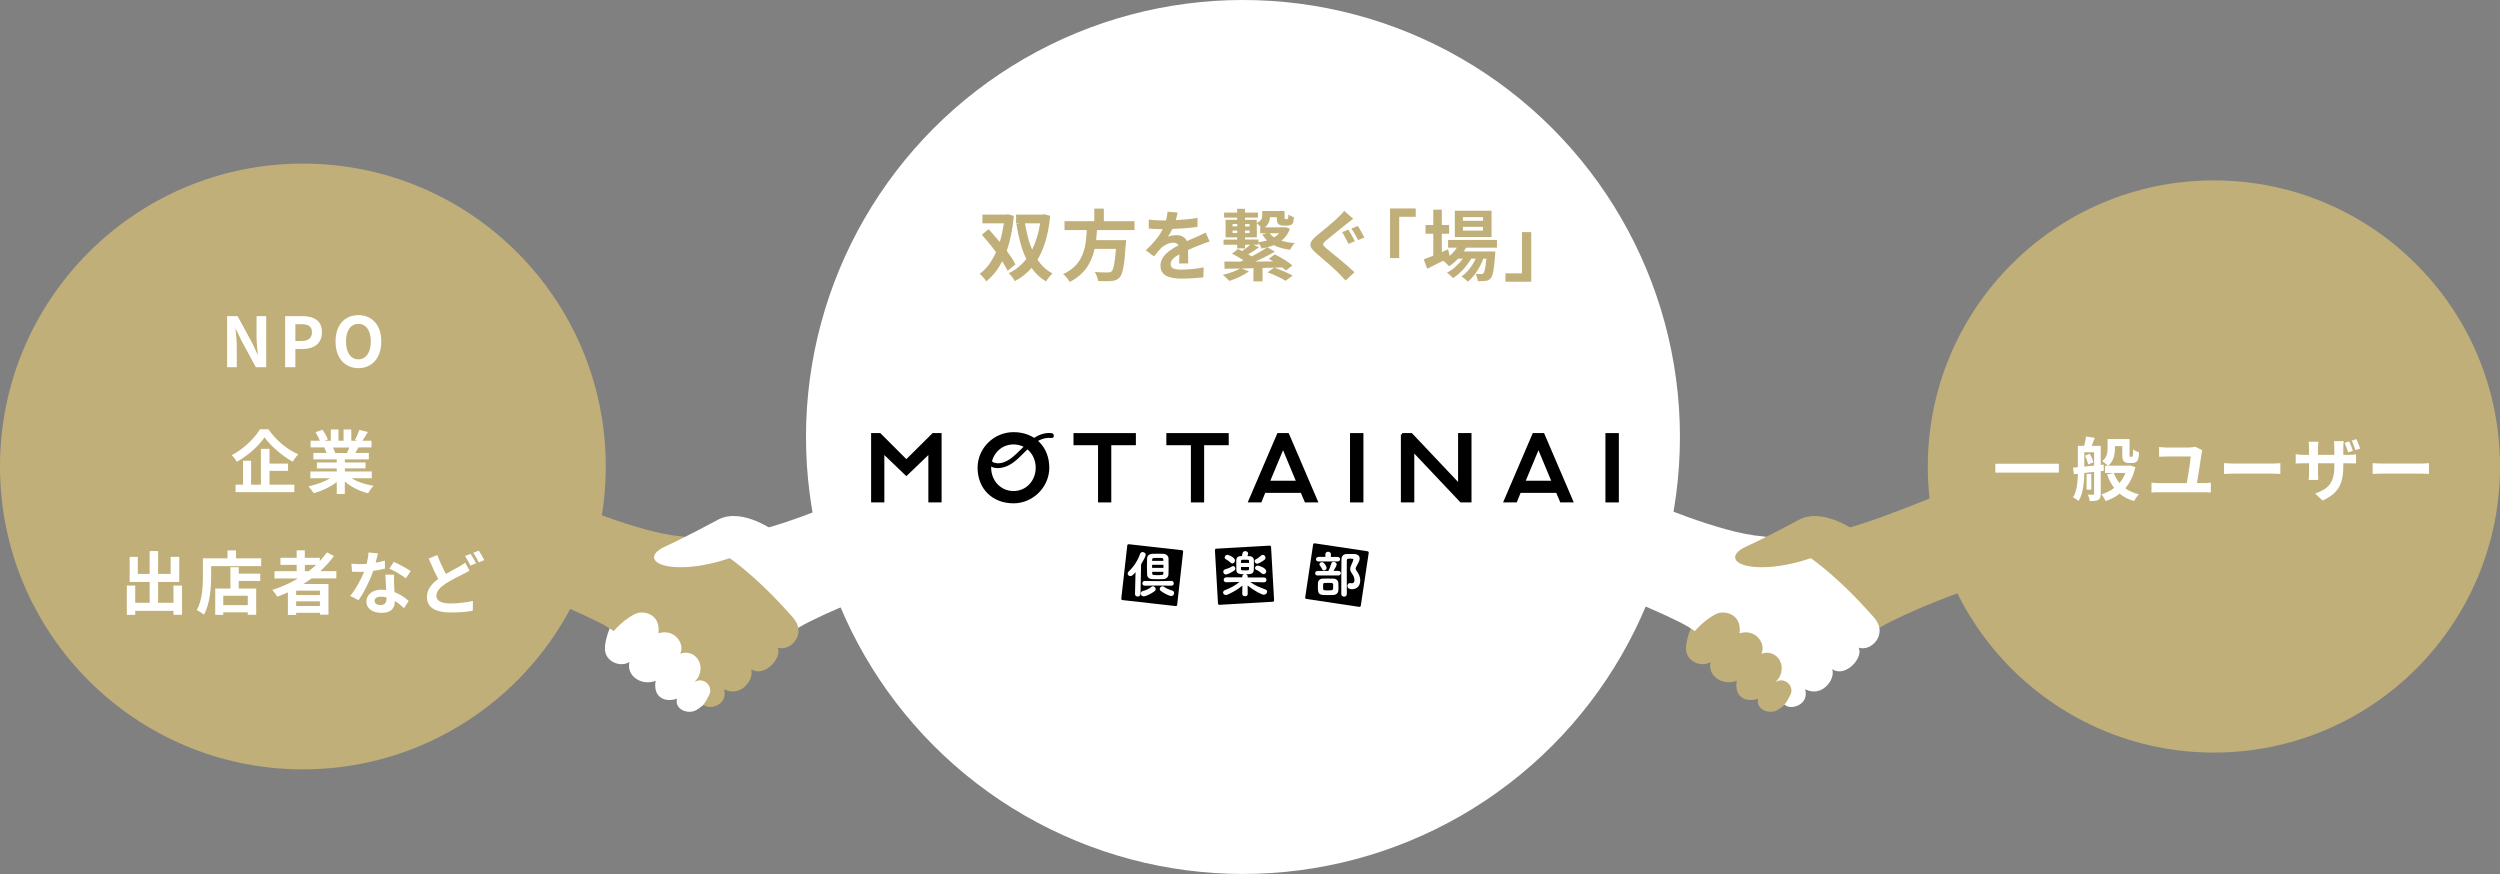 <?xml version="1.0" encoding="UTF-8"?><svg id="_レイヤー_2" xmlns="http://www.w3.org/2000/svg" width="579.44" height="202.57" viewBox="0 0 579.44 202.57"><rect x="0" y="0" width="579.44" height="202.57" fill="#808080" stroke="none"/><defs><style>.cls-1{stroke-linejoin:round;stroke-width:.64px;}.cls-1,.cls-2,.cls-3{fill:#000;}.cls-1,.cls-3{stroke:#000;}.cls-2,.cls-4,.cls-5{stroke-width:0px;}.cls-3{stroke-miterlimit:10;stroke-width:.6px;}.cls-4{fill:#c0af79;}.cls-5{fill:#fff;}</style></defs><g id="_レイヤー_2のコピー_10"><circle class="cls-5" cx="288.09" cy="101.28" r="101.28"/><circle class="cls-4" cx="70.2" cy="108.12" r="70.2"/><circle class="cls-4" cx="513.13" cy="108.12" r="66.31"/><rect class="cls-1" x="260.86" y="127.11" width="12.39" height="12.39" transform="translate(16.61 -29.07) rotate(6.43)"/><rect class="cls-1" x="282.26" y="127.11" width="12.39" height="12.39" transform="translate(-7.14 16.69) rotate(-3.27)"/><rect class="cls-1" x="303.67" y="127.11" width="12.39" height="12.39" transform="translate(23.21 -44.5) rotate(8.53)"/><path class="cls-5" d="M263.19,132.61c-.54.63-.85.92-1.2.92s-.63-.28-.63-.59c0-.15.07-.31.23-.47,1.11-1.03,2.11-2.51,2.66-4.1.1-.29.34-.42.57-.42.36,0,.73.28.73.65,0,.3-.61,1.45-1.07,2.2l-.14,6.88c-.01.4-.34.59-.66.59-.3,0-.61-.19-.61-.57v-.02l.12-5.07ZM265.05,138.21c-.41,0-.65-.33-.65-.64,0-.27.16-.52.54-.61.58-.13,1.34-.43,1.9-.93.12-.1.26-.15.37-.15.35,0,.66.34.66.68,0,.15-.06.29-.21.42-.72.59-2.06,1.24-2.61,1.24ZM271.52,135.75l-3-.04-3.19.04h-.01c-.36,0-.55-.27-.55-.55s.19-.55.55-.55h.01l3.23.04,2.96-.05h.01c.35,0,.52.28.52.56s-.17.55-.52.55h-.01ZM269.6,134.22c-.33.01-.73.02-1.14.02-.5,0-1.01-.01-1.38-.02-.82-.02-1.19-.48-1.21-1.08-.02-.47-.04-1.06-.04-1.68,0-.7.01-1.43.04-2.04.02-.51.34-1.01,1.21-1.06.33-.02.79-.02,1.26-.02s.93,0,1.27.02c.75.04,1.2.51,1.22,1.05.02.58.03,1.29.03,1.99,0,.63-.01,1.24-.03,1.73-.04.58-.46,1.06-1.24,1.1ZM269.66,130.91h-2.63v.71h2.63v-.71ZM269.63,129.71c-.02-.4-.1-.4-1.35-.4-1.06,0-1.21,0-1.24.41v.28h2.6v-.29ZM267.05,132.53v.37c0,.37.19.4,1.13.4,1.35,0,1.43,0,1.46-.41,0-.12.01-.23.01-.36h-2.6ZM269.02,136.95c-.15-.13-.22-.28-.22-.43,0-.33.28-.64.63-.64.11,0,.23.04.35.12.57.4,1.27.7,1.88.86.33.09.47.34.47.59,0,.34-.26.7-.67.7s-1.72-.64-2.44-1.2Z"/><path class="cls-5" d="M289.77,134.89c1.14.84,2.24,1.25,3.51,1.73.29.1.42.3.42.51,0,.35-.35.72-.79.72s-2.32-.96-3.74-2.16l.02,1.99h0c0,.35-.31.51-.64.51-.3,0-.62-.16-.62-.5h0s.02-1.97.02-1.97c-.97.84-1.96,1.42-3.44,2.11-.13.06-.26.08-.37.08-.38,0-.66-.29-.66-.58,0-.21.13-.41.43-.54,1.36-.54,2.35-1.06,3.39-1.91l-3.09.07h-.02c-.37,0-.56-.28-.56-.56s.2-.57.58-.57h3.72s-.01-.16-.01-.16v-.02c0-.3.21-.49.46-.55-.91,0-1.77-.01-1.82-.92-.01-.36-.02-.98-.02-1.54,0-.34,0-.65.01-.86.01-.45.33-.84.93-.87.08,0,.21-.01.36-.01.07-.29.14-.64.14-.64.08-.36.36-.51.64-.51.34,0,.67.21.67.56,0,.08-.04.31-.16.59.24,0,.45,0,.55.01.49.04.92.35.93.85.01.41.02.97.02,1.48,0,1.57-.02,1.87-1.89,1.87.25.06.45.25.45.55v.2h3.77c.4-.01.58.27.58.55s-.19.57-.56.57h-.02l-3.18-.07ZM284.12,133.15c-.37,0-.59-.31-.59-.63,0-.23.12-.47.41-.56.77-.24.96-.28,1.61-.68.09-.06.19-.08.27-.08.28,0,.5.28.5.58,0,.16-.08.34-.26.47-.7.49-1.63.9-1.93.9ZM285.23,130.41c-.37-.34-.85-.67-1.1-.79-.2-.1-.28-.26-.28-.42,0-.3.29-.62.64-.62.14,0,1.75.56,1.75,1.33,0,.35-.28.68-.61.68-.13,0-.27-.06-.41-.17ZM289.5,130.48c0-.19-.01-.36-.01-.5,0-.22-.06-.25-.91-.25-.28,0-.56,0-.67.01-.29.02-.29.19-.29.73h1.88ZM287.63,131.41c0,.24,0,.44.01.57.01.2.13.22.94.22.29,0,.57-.01.66-.01.22-.02.26-.12.26-.78h-1.88ZM291.39,130.66c-.34,0-.61-.32-.61-.61,0-.16.09-.32.29-.41.36-.16.79-.48,1.18-.84.14-.14.3-.2.44-.2.34,0,.63.33.63.67,0,.17-.07.35-.26.49-.57.44-1.39.9-1.68.9ZM292.41,132.89c-.4-.35-.76-.61-1.15-.77-.27-.11-.38-.29-.38-.47,0-.29.27-.56.65-.56.17,0,1.96.5,1.96,1.33,0,.34-.27.66-.61.66-.15,0-.32-.06-.47-.2Z"/><path class="cls-5" d="M305.41,133.39c-.41,0-.59-.25-.59-.5,0-.28.21-.56.59-.56h2.48c.21-.38.52-1.15.66-1.68.08-.3.3-.42.55-.42.35,0,.72.25.72.59,0,.29-.58,1.25-.75,1.5h1.13c.38,0,.57.27.57.52,0,.27-.19.54-.57.54h-4.8ZM305.63,130.14c-.42,0-.61-.26-.61-.51,0-.27.21-.56.61-.56h1.57s-.01-.62-.01-.62h0c0-.38.31-.57.63-.57s.65.19.65.56h0s-.01.64-.01.64h1.56c.38-.01.58.26.58.52s-.2.54-.58.54h-4.4ZM309.06,137.89c-.3.02-.72.04-1.15.04-2.05,0-2.46,0-2.46-1.81,0-.31.01-.58.02-.94.02-.62.46-1.04,1.08-1.07.33-.01.75-.02,1.15-.02.51,0,1,.01,1.35.02.65.02,1.13.42,1.15,1.03.01.38.02.71.02,1.03,0,.2,0,.4-.01.61-.02.62-.44,1.07-1.17,1.13ZM306.4,131.84c-.13-.28-.33-.57-.46-.72-.09-.11-.13-.22-.13-.32,0-.28.29-.51.59-.51.51,0,1.08,1.01,1.08,1.34s-.29.58-.58.58c-.2,0-.4-.12-.51-.37ZM308.98,135.43c0-.14-.13-.3-.38-.32-.22-.01-.5-.01-.78-.01s-.55,0-.76.01c-.4.02-.4.17-.4.96s.01.77,1.17.77,1.17-.05,1.17-.91c0-.15,0-.3-.01-.5ZM312.3,135.81c0-.34.22-.67.58-.67.05,0,.09,0,.14.01.11.02.2.04.28.04.21,0,.63-.05.63-.8,0-.52-.28-1.05-.62-1.52-.27-.37-.37-.7-.37-1s.1-.58.23-.86c.14-.31.5-1.11.5-1.33,0-.14,0-.19-.68-.19-.59,0-.83.01-.83.37-.01.72-.01,1.45-.01,2.17,0,1.55.01,3.12.01,4.74v.94c0,.4-.31.58-.63.58s-.65-.2-.65-.58c0-4.12,0-5.9.04-8.02.01-.77.41-1.27,1.19-1.28.33-.01.68-.01,1.01-.01.26,0,.51,0,.77.01.83.04,1.25.46,1.25,1.04,0,.47-.23.89-.8,1.93-.09.16-.13.29-.13.41,0,.19.1.36.28.61.4.57.78,1.22.78,2.14,0,1.43-.94,2.03-1.9,2.03s-1.07-.55-1.07-.77Z"/><path class="cls-5" d="M52.64,73.27h2.42l3.44,6.31,1.18,2.56h.08c-.13-1.23-.3-2.8-.3-4.15v-4.72h2.24v11.84h-2.4l-3.43-6.34-1.2-2.54h-.08c.11,1.28.29,2.77.29,4.13v4.75h-2.24v-11.84Z"/><path class="cls-5" d="M66.09,73.27h3.89c2.63,0,4.64.91,4.64,3.71s-2.03,3.92-4.58,3.92h-1.58v4.21h-2.37v-11.84ZM69.88,79.03c1.63,0,2.42-.69,2.42-2.05s-.86-1.84-2.5-1.84h-1.34v3.89h1.42Z"/><path class="cls-5" d="M77.77,79.14c0-3.86,2.16-6.1,5.3-6.1s5.3,2.26,5.3,6.1-2.16,6.19-5.3,6.19-5.3-2.35-5.3-6.19ZM85.95,79.14c0-2.54-1.12-4.07-2.88-4.07s-2.88,1.52-2.88,4.07,1.12,4.15,2.88,4.15,2.88-1.62,2.88-4.15Z"/><path class="cls-5" d="M62.21,99.49c1.73,2.53,4.35,4.71,6.91,5.81-.48.5-.91,1.12-1.28,1.71-2.48-1.38-5.15-3.68-6.53-5.65-1.3,1.95-3.76,4.18-6.4,5.67-.24-.43-.78-1.14-1.2-1.54,2.77-1.42,5.35-3.97,6.55-6h1.95ZM62.48,112.34h5.73v1.73h-13.62v-1.73h1.74v-5.55h1.87v5.55h2.27v-8.31h2v3.42h4.29v1.68h-4.29v3.2Z"/><path class="cls-5" d="M81.51,110.86c1.36.83,3.22,1.46,5.07,1.74-.43.42-.99,1.22-1.28,1.73-1.97-.5-3.91-1.46-5.38-2.71v2.88h-1.87v-2.79c-1.49,1.17-3.46,2.1-5.36,2.59-.27-.46-.82-1.2-1.22-1.58,1.79-.37,3.68-1.04,5.06-1.87h-4.59v-1.57h6.11v-.71h-4.61v-1.38h4.61v-.72h-5.41v-1.49h3.04c-.13-.4-.34-.88-.54-1.25l.19-.03h-3.34v-1.55h2.14c-.22-.61-.64-1.38-.99-1.99l1.63-.56c.46.69.99,1.63,1.22,2.26l-.78.29h1.46v-2.61h1.78v2.61h1.18v-2.61h1.79v2.61h1.42l-.58-.18c.38-.66.78-1.62,1.01-2.32l2,.48c-.45.74-.88,1.46-1.25,2.02h2.08v1.55h-3.01c-.26.46-.51.9-.75,1.28h3.14v1.49h-5.55v.72h4.8v1.38h-4.8v.71h6.23v1.57h-4.64ZM77.16,103.72c.22.42.43.88.54,1.23l-.27.05h2.99c.19-.38.38-.85.56-1.28h-3.83Z"/><path class="cls-5" d="M42.19,135.72v6.77h-1.98v-.91h-8.87v.93h-1.94v-6.79h1.94v3.99h3.35v-4.83h-4.64v-5.81h1.89v3.95h2.75v-5.3h1.95v5.3h2.91v-3.95h2v5.81h-4.91v4.83h3.57v-3.99h1.98Z"/><path class="cls-5" d="M60.54,129.41v1.81h-11.6v2.22c0,2.58-.24,6.53-1.68,9.03-.35-.32-1.2-.86-1.65-1.07,1.31-2.29,1.42-5.65,1.42-7.96v-4.03h5.7v-1.84h1.98v1.84h5.83ZM55.33,132.97h4.99v1.68h-4.99v1.75h4.05v6.1h-1.95v-.58h-5.68v.59h-1.86v-6.11h3.51v-4.93h1.94v1.5ZM57.43,138.07h-5.68v2.18h5.68v-2.18Z"/><path class="cls-5" d="M72.21,134.07c-.62.45-1.23.86-1.89,1.28h5.81v7.11h-1.98v-.42h-5.51v.48h-1.91v-5.23c-.8.35-1.63.7-2.45,1.01-.24-.42-.8-1.18-1.17-1.57,2.1-.66,4.11-1.57,5.95-2.66h-5.44v-1.68h5.14v-1.46h-3.76v-1.65h3.76v-1.73h1.89v1.73h3.47v.78c.61-.66,1.15-1.33,1.65-2.03l1.63.83c-.91,1.26-1.99,2.45-3.15,3.52h3.71v1.68h-5.76ZM74.15,136.9h-5.51v1.02h5.51v-1.02ZM74.15,140.46v-1.09h-5.51v1.09h5.51ZM70.66,132.39h.88c.61-.46,1.18-.94,1.73-1.46h-2.61v1.46Z"/><path class="cls-5" d="M89.25,131.78c-.72.19-1.7.4-2.75.54-.75,2.22-2.11,4.98-3.39,6.79l-1.94-.98c1.28-1.55,2.53-3.89,3.23-5.6-.27.02-.54.02-.82.02-.66,0-1.3-.02-1.99-.05l-.14-1.86c.69.08,1.54.11,2.11.11.46,0,.94-.02,1.42-.05.22-.88.4-1.84.43-2.66l2.19.22c-.13.51-.32,1.31-.54,2.16.77-.13,1.5-.3,2.13-.5l.05,1.84ZM91.34,133.21c-.05.67-.02,1.33,0,2.03.02.45.05,1.22.1,2,1.36.51,2.48,1.31,3.28,2.03l-1.06,1.7c-.56-.51-1.28-1.15-2.15-1.68v.14c0,1.47-.8,2.62-3.06,2.62-1.97,0-3.52-.88-3.52-2.62,0-1.55,1.3-2.75,3.5-2.75.37,0,.74.03,1.07.06-.05-1.18-.13-2.58-.18-3.54h2ZM89.59,138.46c-.42-.1-.83-.16-1.28-.16-.91,0-1.5.38-1.5.94,0,.59.5.99,1.36.99,1.07,0,1.42-.62,1.42-1.47v-.3ZM94.06,134.05c-.91-.74-2.72-1.78-3.81-2.26l1.02-1.57c1.14.5,3.11,1.57,3.91,2.15l-1.12,1.68Z"/><path class="cls-5" d="M108.82,132.26c-.48.29-.98.56-1.57.85-.98.51-2.47,1.18-3.92,2.13-1.31.86-2.19,1.78-2.19,2.88s1.09,1.75,3.3,1.75c1.62,0,3.76-.26,5.17-.58l-.03,2.27c-1.34.24-3.03.4-5.09.4-3.15,0-5.54-.88-5.54-3.62,0-1.74,1.1-3.04,2.62-4.16-.72-1.34-1.49-3.04-2.21-4.72l2-.82c.61,1.65,1.34,3.17,1.98,4.39,1.17-.69,2.29-1.25,3.03-1.68.59-.34,1.04-.61,1.46-.94l.99,1.86ZM109.06,128.36c.4.58.98,1.6,1.28,2.19l-1.3.54c-.32-.66-.82-1.6-1.25-2.22l1.26-.51ZM110.96,127.62c.42.61,1.01,1.63,1.28,2.19l-1.26.54c-.34-.67-.85-1.6-1.3-2.21l1.28-.53Z"/><path class="cls-5" d="M477.2,107.48v2.06h-14.73v-2.06h14.73Z"/><path class="cls-5" d="M486.9,109.21v5.23c0,.72-.11,1.14-.56,1.41-.46.26-1.06.29-1.97.29-.05-.42-.26-1.09-.45-1.49.51.02,1.04.02,1.2.02.19,0,.24-.06.24-.26v-5.03l-2.27.24c-.03,2.11-.26,4.79-1.33,6.5-.27-.26-.91-.67-1.28-.83.93-1.52,1.09-3.67,1.12-5.49l-.93.1-.19-1.52,1.12-.1v-4.93h1.46c.18-.69.37-1.54.43-2.18l2.03.32c-.24.66-.5,1.31-.72,1.86h2.1v4.4l.67-.08.05,1.46-.72.08ZM483.09,108.14c.72-.06,1.49-.14,2.27-.22v-3.09h-2.27v3.31ZM484.35,105.19c.38.61.72,1.42.82,1.98l-1.2.48c-.08-.54-.37-1.39-.72-2.02l1.1-.45ZM484.71,113.49h-1.09v-3.65h1.09v3.65ZM494.92,108.28c-.46,2.03-1.26,3.65-2.34,4.9.88.62,1.94,1.1,3.19,1.38-.4.37-.88,1.09-1.14,1.57-1.33-.37-2.43-.94-3.35-1.71-.93.74-2.02,1.3-3.22,1.73-.21-.46-.66-1.2-1.01-1.58,1.1-.32,2.11-.82,2.96-1.47-.67-.9-1.22-1.94-1.63-3.14l1.47-.34h-1.95v-1.67h.67c-.29-.29-.98-.85-1.33-1.06,1.14-.88,1.25-2.05,1.25-3.04v-2.08h5.09v3.54c0,.27-.02.43.02.48.03.06.1.08.16.08h.26c.08,0,.16-.02.21-.06.06-.03.1-.13.13-.34.03-.22.05-.72.06-1.33.3.26.9.56,1.36.7-.05.66-.11,1.36-.22,1.65-.11.3-.3.53-.54.64-.22.13-.58.19-.86.19h-.83c-.38,0-.82-.13-1.07-.4-.26-.26-.37-.61-.37-1.6v-1.91h-1.7v.48c0,1.36-.26,3.03-1.57,4.05h4.8l.3-.06,1.2.4ZM489.92,109.61c.32.86.75,1.65,1.31,2.34.59-.67,1.07-1.46,1.41-2.34h-2.72Z"/><path class="cls-5" d="M510.92,111.98c.56,0,1.07-.08,1.49-.13v2.32c-.45-.06-1.12-.08-1.49-.08h-10.68c-.48,0-1.04.02-1.58.08v-2.32c.51.08,1.09.13,1.58.13h6.61c.3-1.74.86-5.14.9-6.18h-5.52c-.64,0-1.23.02-1.81.06v-2.26c.51.06,1.25.13,1.79.13h5.06c.42,0,1.22-.1,1.49-.21l1.67.83c-.06.22-.14.59-.16.72-.19,1.46-.77,5.11-1.07,6.9h1.73Z"/><path class="cls-5" d="M515.48,107.34c.58.05,1.75.1,2.58.1h8.6c.74,0,1.46-.06,1.87-.1v2.51c-.38-.02-1.2-.08-1.87-.08h-8.6c-.91,0-1.99.03-2.58.08v-2.51Z"/><path class="cls-5" d="M544.31,105.43c.85,0,1.33-.05,1.76-.13v2.13c-.35-.03-.91-.05-1.74-.05h-1.2v.53c0,3.97-.95,6.39-4.82,8.1l-1.71-1.62c3.09-1.09,4.45-2.46,4.45-6.4v-.61h-3.79v2.18c0,.72.05,1.36.06,1.68h-2.24c.05-.32.1-.96.1-1.68v-2.18h-1.36c-.8,0-1.38.03-1.73.06v-2.18c.29.05.93.16,1.73.16h1.36v-1.6c0-.61-.06-1.14-.1-1.44h2.27c-.03.3-.1.82-.1,1.46v1.58h3.79v-1.7c0-.64-.05-1.17-.1-1.47h2.29c-.05.32-.11.83-.11,1.47v1.7h1.18ZM544.24,104.84c-.22-.67-.51-1.55-.82-2.19l1.07-.35c.3.64.67,1.57.85,2.19l-1.1.35ZM545.92,104.31c-.22-.69-.53-1.55-.86-2.18l1.09-.35c.3.64.67,1.57.88,2.18l-1.1.35Z"/><path class="cls-5" d="M549.92,107.34c.58.05,1.75.1,2.58.1h8.6c.74,0,1.46-.06,1.87-.1v2.51c-.38-.02-1.2-.08-1.87-.08h-8.6c-.91,0-1.99.03-2.58.08v-2.51Z"/><path class="cls-4" d="M418.71,124.33c-10.17.8-24.83,16.53-25.85,18.87-5.13,11.8.6,7.91,3.66,6.91-1.28,2.11,2.92,7.11,6.11,4.98-.86,2.33,2.39,6.71,6.25,4.65-.93,3.66,3.15,4.77,4.53,3.77,19.06-13.88,17.09-15.59,24.82-19.44,8.91-4.43,17.96-7.46,22.04-8.94,4.1-9.44-1.64-18.47-8.62-21.34-6.57,2.46-22.77,9.73-32.94,10.53Z"/><path class="cls-5" d="M408.56,124.33c10.17.8,24.17,16.95,25.85,18.87,3.26,3.72-.6,7.91-3.65,6.91,1.28,2.11-2.92,7.11-6.11,4.98.86,2.33-2.39,6.71-6.25,4.65.93,3.66-3.15,4.77-4.53,3.77-19.06-13.88-17.09-15.59-24.82-19.44-8.91-4.43-17.96-7.46-22.04-8.94-4.1-9.44,1.64-18.47,8.62-21.34,6.57,2.46,22.77,9.73,32.94,10.53Z"/><path class="cls-4" d="M391.27,148.55c-1.98,4.02,2.67,6.55,5.19,4.87-.76,3.53,3.14,5.6,6.08,4.36-.68,4.03,2.38,5.1,4.96,4.14-.67,2.48,2.55,3.8,4.53,2.62,1.97-1.18,2.06-1.99,2.79-3.19,1.41-2.3-1.3-4.7-3.39-3.19.73-.73,1.14-1.21,1.4-2.26.73-2.99-1.83-5.38-4.59-4.39,1.15-2.31-1.33-5.91-5.05-4.72.58-4.41-3.31-5.35-5.18-4.59-1.88.76-5.34,3.53-6.73,6.35Z"/><path class="cls-4" d="M404.77,126.65c4.55-2.06,10.26-5.17,12.33-6.25,5.58-2.89,13.59,2.92,13.86,3.46.27.53-9.7,4.92-9.7,4.92,0,0-6.35,2.69-12.93,2.69s-8.11-2.76-3.56-4.82Z"/><path class="cls-5" d="M168.14,124.33c-10.17.8-24.83,16.53-25.85,18.87-5.13,11.8.6,7.91,3.66,6.91-1.28,2.11,2.92,7.11,6.11,4.98-.86,2.33,2.39,6.71,6.25,4.65-.93,3.66,3.15,4.77,4.53,3.77,19.06-13.88,17.09-15.59,24.82-19.44,8.91-4.43,17.96-7.46,22.04-8.94,4.1-9.44-1.64-18.47-8.62-21.34-6.57,2.46-22.77,9.73-32.94,10.53Z"/><path class="cls-4" d="M157.99,124.33c10.17.8,24.17,16.95,25.85,18.87,3.26,3.72-.6,7.91-3.65,6.91,1.28,2.11-2.92,7.11-6.11,4.98.86,2.33-2.39,6.71-6.25,4.65.93,3.66-3.15,4.77-4.53,3.77-19.06-13.88-17.09-15.59-24.82-19.44-8.91-4.43-17.96-7.46-22.04-8.94-4.1-9.44,1.64-18.47,8.62-21.34,6.57,2.46,22.77,9.73,32.94,10.53Z"/><path class="cls-5" d="M140.69,148.55c-1.98,4.02,2.67,6.55,5.19,4.87-.76,3.53,3.14,5.6,6.08,4.36-.68,4.03,2.38,5.1,4.96,4.14-.67,2.48,2.55,3.8,4.53,2.62,1.97-1.18,2.06-1.99,2.79-3.19,1.41-2.3-1.3-4.7-3.39-3.19.73-.73,1.14-1.21,1.4-2.26.73-2.99-1.83-5.38-4.59-4.39,1.15-2.31-1.33-5.91-5.05-4.72.58-4.41-3.31-5.35-5.18-4.59-1.88.76-5.34,3.53-6.73,6.35Z"/><path class="cls-5" d="M154.2,126.65c4.55-2.06,10.26-5.17,12.33-6.25,5.58-2.89,13.59,2.92,13.86,3.46.27.53-9.7,4.92-9.7,4.92,0,0-6.35,2.69-12.93,2.69s-8.11-2.76-3.56-4.82Z"/><path class="cls-3" d="M202.21,100.68h1.7l6.16,6.16,6.21-6.16h1.66v15.47h-2.47v-11.39l-5.4,5.19-5.4-5.19v11.39h-2.47v-15.47Z"/><path class="cls-3" d="M226.88,108.41c0-4.38,3.66-7.95,8.03-7.95,4.72,0,7.99,3.23,7.99,7.95,0,4.34-3.66,7.95-7.99,7.95-4.72,0-8.03-3.23-8.03-7.95ZM240.35,108.41c0-3.15-2.29-5.7-5.44-5.7s-5.48,2.55-5.48,5.7,2.34,5.7,5.48,5.7,5.44-2.55,5.44-5.7Z"/><path class="cls-3" d="M254.81,102.89h-5.7v-2.21h13.86v2.21h-5.7v13.26h-2.47v-13.26Z"/><path class="cls-3" d="M276.33,102.89h-5.7v-2.21h13.86v2.21h-5.7v13.26h-2.47v-13.26Z"/><path class="cls-3" d="M296.28,100.68h2.21l6.63,15.47h-2.47l-.94-2.21h-8.67l-.89,2.21h-2.51l6.63-15.47ZM300.78,111.73l-3.4-8.16-3.4,8.16h6.8Z"/><path class="cls-3" d="M313.2,100.68h2.51v15.47h-2.51v-15.47Z"/><path class="cls-3" d="M324.98,100.68h2.13l11.14,11.78v-11.78h2.51v15.47h-2.12l-11.14-11.78v11.78h-2.51v-15.47Z"/><path class="cls-3" d="M355.47,100.68h2.21l6.63,15.47h-2.47l-.94-2.21h-8.67l-.89,2.21h-2.51l6.63-15.47ZM359.98,111.73l-3.4-8.16-3.4,8.16h6.8Z"/><path class="cls-3" d="M372.4,100.68h2.51v15.47h-2.51v-15.47Z"/><path class="cls-2" d="M229.52,104.12c-1.31.59-1.42,2.46-.53,3.46,1.22,1.36,3.33,1,4.78.28,3.43-1.69,5.63-6.8,9.95-6.35.71.07.71-1.04,0-1.12-3.39-.35-5.75,2.5-7.95,4.6-1.12,1.07-2.48,2.2-4.08,2.37-.7.07-1.62-.05-2-.73-.31-.55-.19-1.28.4-1.55.66-.29.09-1.26-.56-.97h0Z"/><path class="cls-4" d="M233.53,62.76c-.31-.67-.74-1.41-1.24-2.21-.97,1.91-2.21,3.46-3.69,4.65-.34-.52-1.01-1.33-1.53-1.73,1.53-1.1,2.81-2.85,3.78-5.02-1.03-1.41-2.21-2.85-3.28-4.05l1.58-1.28c.81.92,1.71,1.93,2.58,2.97.4-1.35.72-2.81.94-4.32h-4.97v-2.03h5.51l.38-.09,1.39.4c-.29,3.1-.83,5.8-1.64,8.07.83,1.15,1.55,2.21,2,3.15l-1.8,1.51ZM243.41,50.02c-.41,4.3-1.4,7.62-2.94,10.16.9,1.37,2.05,2.47,3.48,3.2-.5.43-1.17,1.28-1.51,1.85-1.35-.81-2.47-1.87-3.35-3.13-1.1,1.26-2.39,2.27-3.87,3.06-.31-.56-.94-1.44-1.42-1.85,1.6-.74,2.95-1.84,4.07-3.29-1.1-2.25-1.8-5.01-2.3-8.12l.83-.13h-.9v-2.03h6.16l.36-.09,1.4.38ZM237.58,51.76c.34,2.23.86,4.3,1.64,6.1.86-1.73,1.49-3.76,1.87-6.1h-3.51Z"/><path class="cls-4" d="M254.25,53.31c-.05.77-.11,1.57-.2,2.34h6.95s-.02.65-.07.94c-.32,4.9-.7,6.91-1.42,7.71-.54.58-1.1.76-1.94.83-.67.07-1.87.05-3.08,0-.04-.61-.36-1.49-.76-2.11,1.24.13,2.5.13,3.02.13.4,0,.65-.04.86-.23.47-.4.79-1.96,1.04-5.24h-4.95c-.68,3.04-2.18,5.85-5.78,7.67-.31-.59-.95-1.35-1.51-1.82,4.86-2.25,5.28-6.36,5.47-10.21h-5.15v-2.05h6.9v-2.93h2.21v2.93h7.11v2.05h-8.71Z"/><path class="cls-4" d="M273.29,61.05c.04-.52.05-1.35.07-2.12-1.31.72-2.03,1.42-2.03,2.3,0,.99.85,1.26,2.59,1.26,1.51,0,3.49-.2,5.06-.52l-.07,2.32c-1.19.14-3.37.29-5.04.29-2.79,0-4.9-.67-4.9-2.97s2.16-3.71,4.2-4.75c-.29-.45-.76-.61-1.24-.61-1.01,0-2.11.58-2.79,1.22-.54.54-1.04,1.19-1.66,1.96l-1.91-1.42c1.87-1.73,3.13-3.31,3.92-4.9h-.22c-.72,0-2.04-.04-3.01-.13v-2.09c.9.14,2.23.2,3.13.2h.86c.22-.81.34-1.53.36-2.03l2.34.2c-.09.43-.22,1.04-.43,1.76,1.67-.09,3.48-.23,5.04-.52l-.02,2.09c-1.71.25-3.91.4-5.82.47-.29.63-.65,1.28-1.03,1.8.47-.23,1.42-.36,2.02-.36,1.08,0,1.98.47,2.38,1.39.92-.43,1.67-.74,2.41-1.06.68-.31,1.31-.61,1.96-.92l.9,2.07c-.58.14-1.51.5-2.12.76-.79.31-1.8.7-2.9,1.21.02.99.05,2.3.07,3.12h-2.14Z"/><path class="cls-4" d="M299,52.99c-.43,1.19-1.12,2.11-2,2.81.9.27,1.94.45,3.11.54-.4.36-.86,1.06-1.08,1.55-1.49-.18-2.75-.54-3.8-1.06-.47.18-.95.36-1.48.49l1.73,1.01c-1.35.79-2.97,1.6-4.5,2.3,1.35-.02,2.75-.02,4.16-.04-.36-.22-.74-.41-1.08-.59l1.39-1.04c1.39.67,3.17,1.75,4.09,2.56l-1.49,1.17c-.22-.22-.49-.45-.81-.7l-1.89.05c1.37.47,3.24,1.24,4.27,1.85l-1.66,1.19c-.88-.59-2.75-1.44-4.16-1.96l1.51-1.08-2.68.07v3.12h-2.11v-3.06l-2.74.07,1.69.67c-1.19.88-3.04,1.73-4.54,2.21-.36-.38-1.08-1.08-1.51-1.42,1.44-.32,3.02-.88,4.01-1.46-1.33.02-2.54.04-3.6.05l-.05-1.67c1.06.02,2.36.02,3.76.02.23-.09.45-.2.68-.31-.79-.52-1.8-1.12-2.67-1.53l1.39-1.08c.31.14.61.29.94.47.67-.45,1.39-.99,1.89-1.46h-1.21v.85h-1.82v-.85h-3.15v-1.19h3.15v-.52h-2.68v-4.07h2.68v-.52h-3.03v-1.15h3.03v-.88h1.82v.88h3.02v1.15h-3.02v.52h2.72v.72c1.15-.52,1.28-1.12,1.28-1.73v-1.04l1.8.02h1.57l1.8-.02v1.37c0,.25,0,.42.04.47.04.05.09.05.16.05h.27c.09,0,.16,0,.22-.02.05-.02.11-.11.14-.23.04-.16.05-.43.07-.85.29.27.86.54,1.28.67-.05.52-.13,1.06-.23,1.3-.13.23-.32.4-.58.5-.22.09-.58.14-.85.14h-.81c-.41,0-.88-.13-1.15-.38-.27-.29-.36-.65-.36-1.58h-1.58c-.05.85-.32,1.69-1.19,2.36h4.41l.32-.05,1.1.36ZM285.68,52.48h1.08v-.56h-1.08v.56ZM286.76,54.01v-.58h-1.08v.58h1.08ZM291.68,56.14c.7-.09,1.37-.23,1.98-.41-.43-.42-.79-.87-1.1-1.39l1.1-.27h-1.58v-1.39h.14c-.29-.36-.67-.76-.92-.97v3.29h-2.72v.52h3.1v.61ZM288.58,51.93v.56h1.04v-.56h-1.04ZM288.58,53.44v.58h1.04v-.58h-1.04ZM291.8,57.33c-.83.59-1.73,1.17-2.5,1.6.29.16.56.34.79.5,1.35-.68,2.66-1.46,3.64-2.11-.43.11-.86.2-1.31.29-.14-.38-.45-.94-.74-1.31v.41h-1.19l1.31.61ZM294.27,54.07c.27.36.61.68,1.03.95.45-.27.86-.59,1.19-.95h-2.21Z"/><path class="cls-4" d="M313.64,50.72c-.58.41-1.15.88-1.58,1.21-1.15.94-3.49,2.75-4.68,3.78-.95.81-.94,1.01.02,1.84,1.35,1.13,4.77,3.85,6.54,5.56l-2.07,1.91c-.49-.56-1.04-1.12-1.55-1.66-.99-1.03-3.71-3.35-5.33-4.74-1.78-1.49-1.64-2.48.14-3.96,1.4-1.13,3.83-3.12,5.04-4.3.5-.49,1.1-1.08,1.37-1.49l2.11,1.85ZM314.03,55.9l-1.48.63c-.38-.74-.99-2-1.48-2.72l1.44-.58c.47.67,1.17,2.02,1.51,2.67ZM316.23,55.04l-1.46.61c-.41-.76-1.04-1.96-1.55-2.67l1.48-.61c.47.67,1.17,2,1.53,2.67Z"/><path class="cls-4" d="M322.17,48.31h5.96v1.94h-3.83v9.56h-2.12v-11.51Z"/><path class="cls-4" d="M339.77,57.42c-.14.29-.32.58-.5.86h7.31s-.02.49-.04.74c-.25,3.51-.54,4.95-1.03,5.47-.34.41-.74.56-1.19.61-.41.05-1.1.07-1.82.04-.04-.5-.22-1.22-.49-1.67.58.05,1.04.05,1.28.05.25,0,.4-.04.54-.2.25-.27.47-1.19.67-3.37h-.7c-.74,2.02-2.14,4.2-3.6,5.33-.36-.41-.97-.9-1.51-1.19,1.37-.86,2.57-2.47,3.35-4.14h-1.06c-.97,1.73-2.65,3.53-4.21,4.52-.34-.41-.9-.95-1.4-1.26,1.33-.67,2.72-1.93,3.67-3.26h-1.08c-.65.68-1.35,1.3-2.09,1.76-.27-.34-.95-.97-1.4-1.26-1.3.65-2.59,1.3-3.69,1.84l-.79-2.16c.61-.23,1.37-.54,2.21-.88v-5.08h-1.8v-2.02h1.8v-3.55h1.98v3.55h1.69v2.02h-1.69v4.25l1.44-.63.38,1.53c.65-.56,1.21-1.21,1.66-1.91h-2.03v-1.8h11.33v1.8h-7.17ZM345.71,54.93h-8.52v-6.09h8.52v6.09ZM343.73,50.32h-4.65v.86h4.65v-.86ZM343.73,52.59h-4.65v.86h4.65v-.86Z"/><path class="cls-4" d="M354.91,65.3h-5.98v-1.94h3.83v-9.56h2.14v11.5Z"/></g></svg>